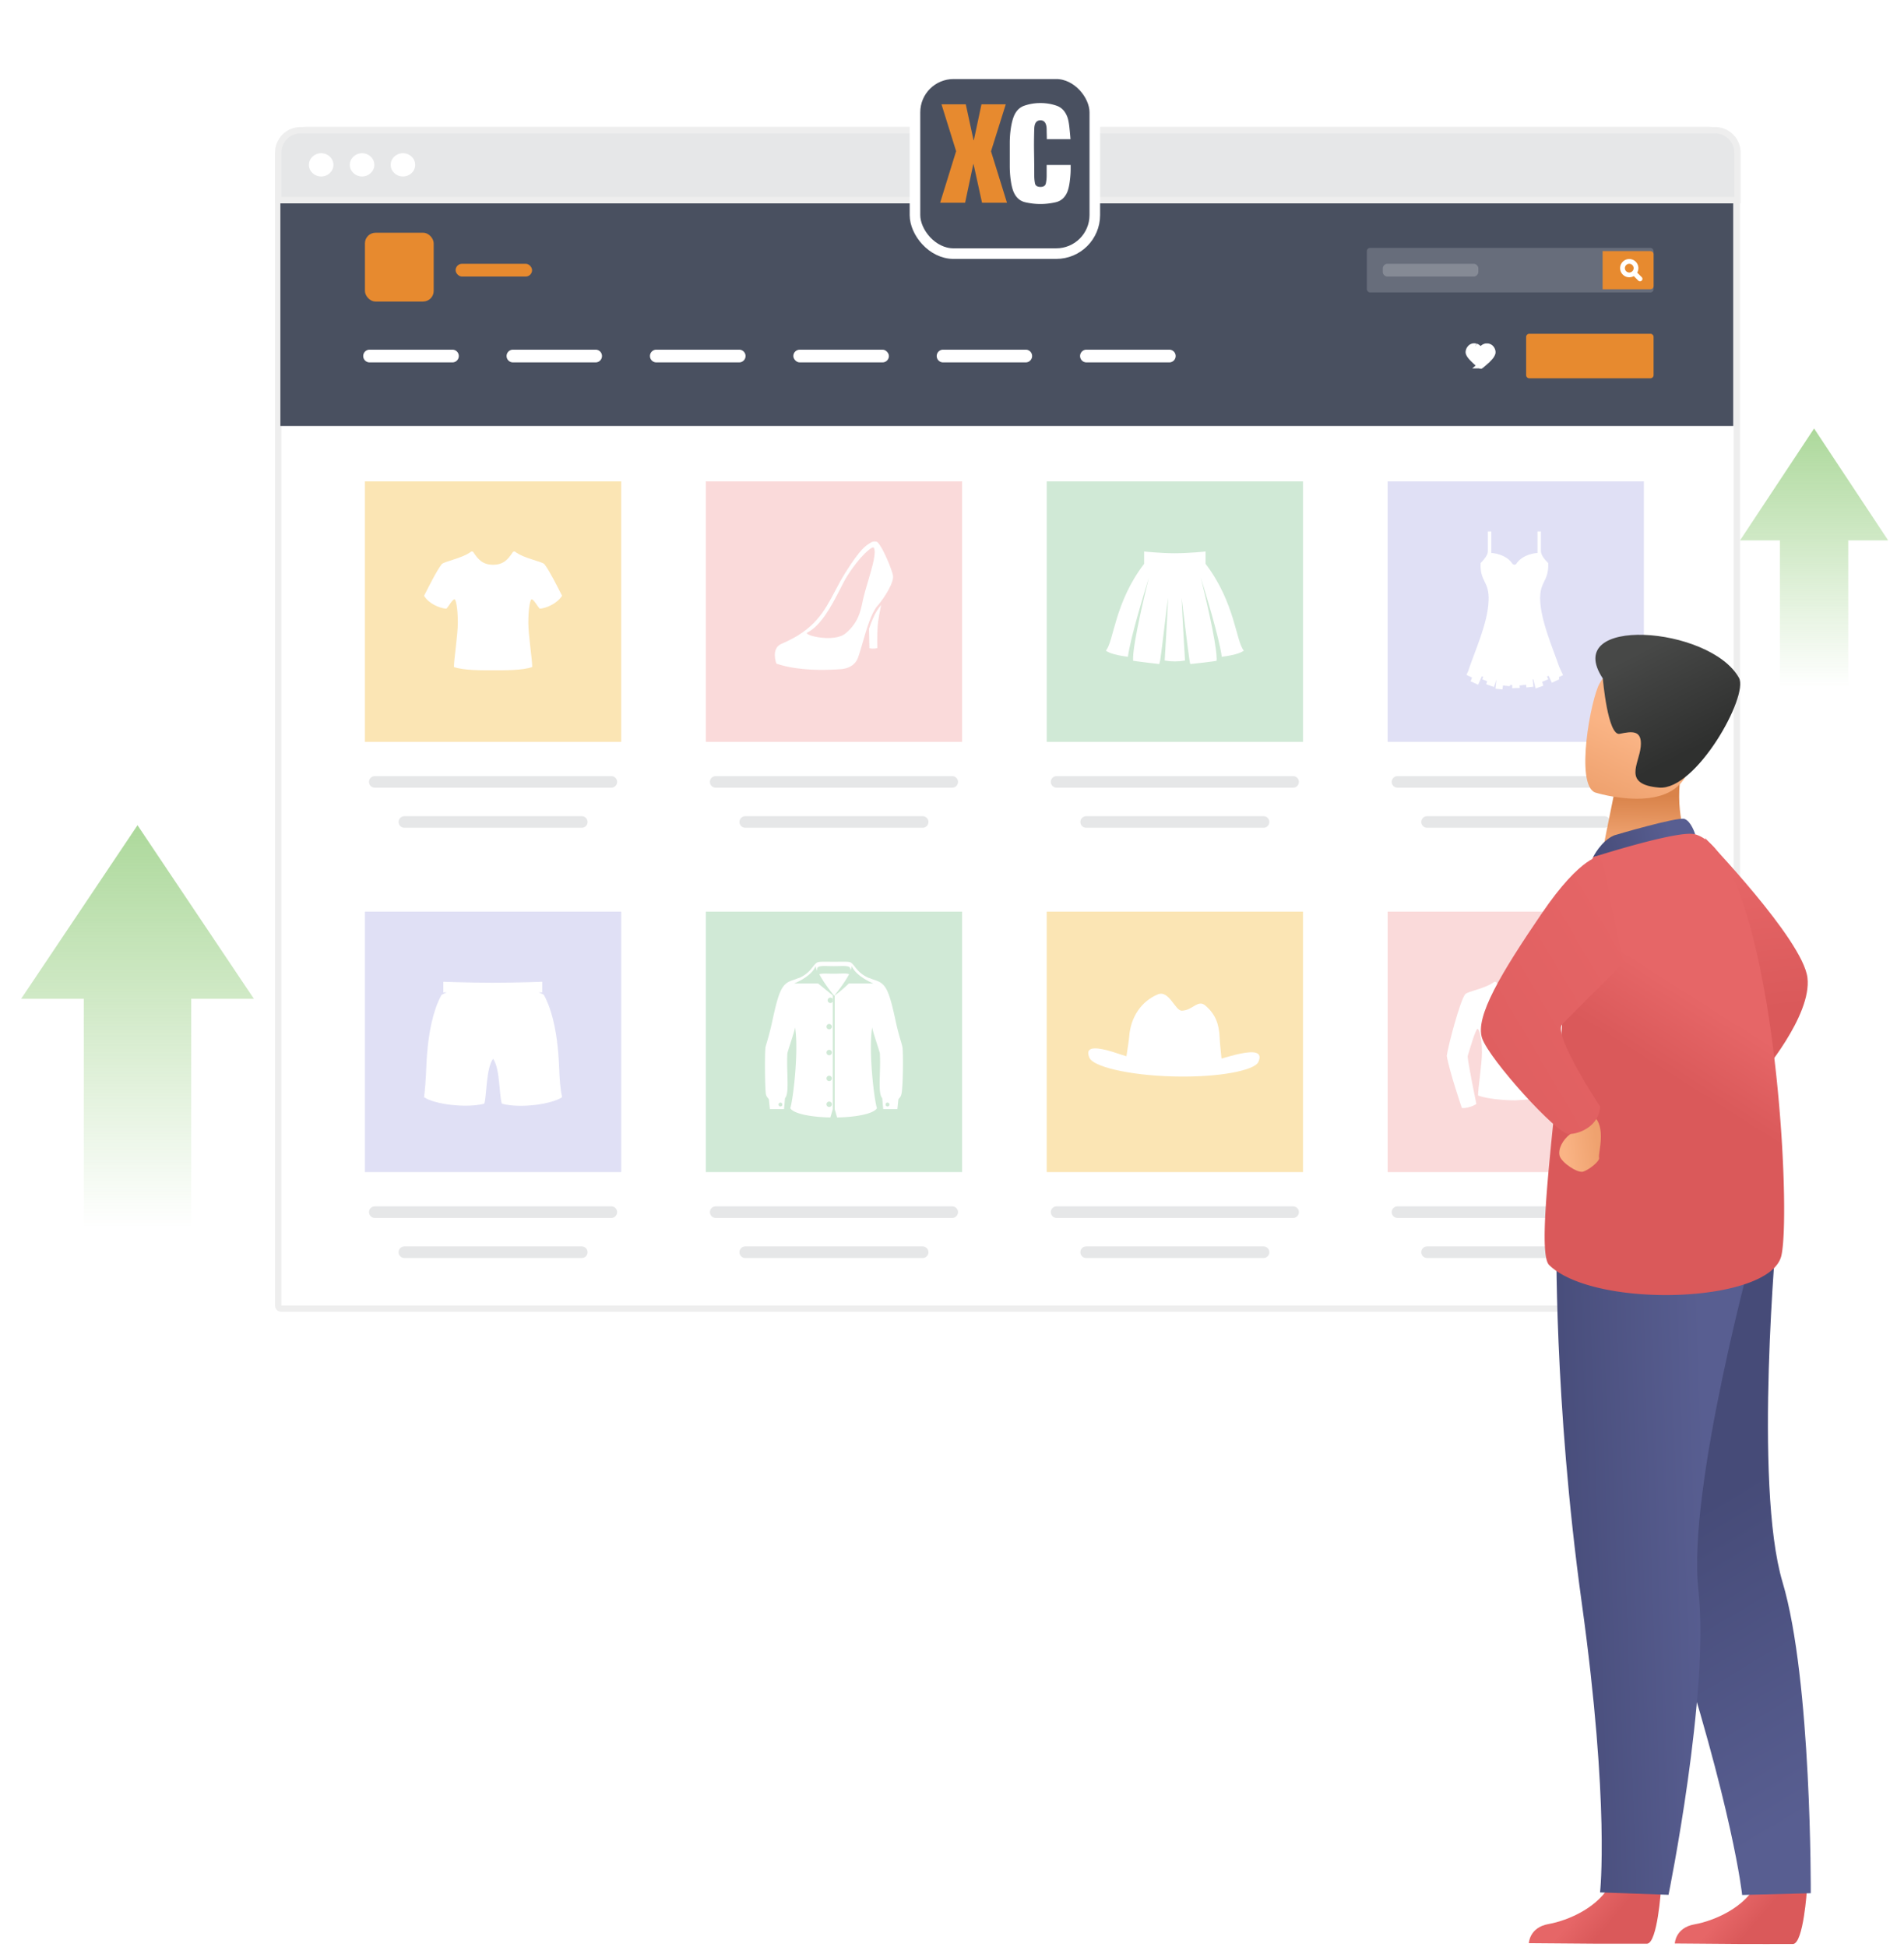 <svg width="360" height="368" viewBox="0 0 360 368" fill="none" xmlns="http://www.w3.org/2000/svg"><rect width="360" height="368" rx="22" fill="#fff"/><path opacity=".5" d="M26 156L4 188.812h11.852V232h20.296v-43.188H48L26 156z" fill="url(#a)"/><path opacity=".5" d="M343 81l-14 21.155h7.542V130h12.916v-27.845H357L343 81z" fill="url(#b)"/><path d="M52.603 30.028a5.425 5.425 0 0 1 5.425-5.425h264.944a5.425 5.425 0 0 1 5.425 5.425v216.766c0 .333-.27.603-.603.603H53.206a.603.603 0 0 1-.603-.603V30.028z" fill="#fff" stroke="#EEE" stroke-width="1.206"/><path fill="#FBE5B4" d="M197.909 172.334h48.455v49.237h-48.455z"/><path fill-rule="evenodd" clip-rule="evenodd" d="M234.634 199.158c-1.261.245-2.361.6-3.676.954-.134-1.336-.321-3.053-.348-3.899-.108-2.671-.805-4.471-2.656-6.079-1.449-1.309-2.442.9-4.508.927-1.261.027-2.388-3.953-4.534-3.081-3.085 1.281-5.097 4.253-5.393 7.825-.053.817-.348 2.535-.536 3.871-1.342-.382-2.415-.818-3.703-1.145-2.334-.573-4.212-.627-3.273 1.472.671 1.554 7.083 3.271 15.883 3.49 8.8.218 15.266-1.173 16.017-2.699.939-2.045-.939-2.1-3.273-1.636z" fill="#fff"/><path d="M199.772 229.146h44.727m-39.135 7.574h33.545" stroke="#E6E7E8" stroke-width="2.187" stroke-linecap="round" stroke-linejoin="round"/><path fill="#D0E9D6" d="M133.455 172.334h48.455v49.237h-48.455z"/><path fill-rule="evenodd" clip-rule="evenodd" d="M170.301 196.729c-.228-.771-.54-1.824-.904-3.475-1.272-5.951-1.862-7.242-3.723-7.888-.113-.046-.25-.092-.403-.144-.153-.052-.323-.11-.505-.179a2.317 2.317 0 0 0-.345-.129 4.376 4.376 0 0 1-.29-.101c-1.395-.642-2.043-1.47-2.526-2.089-.35-.448-.615-.786-1.015-.864-.435-.068-1.142-.06-1.974-.052-.297.003-.609.006-.931.006-.322 0-.635-.003-.932-.006-.832-.008-1.539-.016-1.974.052-.43.08-.709.434-1.075.899-.484.614-1.122 1.424-2.465 2.054a4.608 4.608 0 0 1-.291.101 2.317 2.317 0 0 0-.345.129c-.182.069-.352.127-.505.179-.153.052-.289.098-.403.144-1.861.646-2.451 1.937-3.722 7.888-.422 1.91-.75 3.02-.986 3.818-.095.32-.175.59-.24.841-.182.876-.136 8.211.091 9.041.098.325.25.501.369.638.1.116.176.204.176.331l.181 1.753h2.678l.182-2.076c.57-.579.514-2.448.449-4.604-.038-1.279-.08-2.659.005-3.93.202-.685.423-1.37.633-2.019.355-1.1.677-2.099.82-2.824.726 4.612-.409 13.838-.908 15.268.635 1.107 4.221 1.707 7.581 1.753l.454-1.568v-20.362a.512.512 0 0 0 0-.423v-.711c-.772-.646-2.769-2.26-2.769-2.26h-4.54s3.314-1.292 4.086-3.322c0 .277.09.508.272.923v-.415c.11-.52.925-.502 2.138-.475.294.007.612.014.949.014h.091c.335 0 .654-.007.95-.014 1.225-.027 2.063-.045 2.136.475a.641.641 0 0 1 0 .415c.182-.415.273-.646.273-.923.772 1.984 4.085 3.322 4.085 3.322h-4.63s-1.68 1.614-2.678 2.26v21.496l.454 1.568c3.359-.046 6.9-.646 7.535-1.753-.499-1.43-1.634-10.656-.908-15.268.143.725.465 1.724.82 2.824.21.649.431 1.334.633 2.019.085 1.271.043 2.644.005 3.918-.065 2.146-.121 4.008.449 4.616l.182 2.076h2.678l.181-1.753c0-.122.079-.208.179-.317.128-.139.29-.316.366-.652.363-.83.409-8.165.227-9.041-.069-.336-.179-.705-.321-1.184zm-12.843-7.838a.504.504 0 0 0-.454-.296.508.508 0 0 0 0 1.016.505.505 0 0 0 .454-.297v-.423zm.272-4.816h-.045c-.341 0-.665-.006-.966-.012-.822-.017-1.471-.03-1.803.105.771 1.476 2.133 3.275 2.814 4.059.681-.83 2.043-2.583 2.815-4.059-.384-.163-.994-.142-1.767-.116-.322.011-.673.023-1.048.023zM147.199 208.8c0 .185.181.37.363.37a.362.362 0 0 0 .364-.37c0-.185-.182-.369-.364-.369s-.363.184-.363.369zm10.079-4.936a.508.508 0 0 0-.5-.508.508.508 0 0 0 0 1.016c.273 0 .5-.231.5-.508zm-.5-5.398a.508.508 0 0 1 0 1.016.508.508 0 0 1 0-1.016zm.5-4.381a.508.508 0 0 0-.5-.508.508.508 0 0 0 0 1.016c.273 0 .5-.231.5-.508zm-.5 14.16a.508.508 0 0 1 0 1.016.508.508 0 0 1 0-1.016zm10.667.555c0 .185.136.37.363.37a.362.362 0 0 0 .364-.37.362.362 0 0 0-.364-.369.36.36 0 0 0-.363.369z" fill="#fff"/><path d="M135.318 229.146h44.727m-39.136 7.574h33.546" stroke="#E6E7E8" stroke-width="2.187" stroke-linecap="round" stroke-linejoin="round"/><path fill="#FADADA" d="M262.364 172.334h48.455v49.237h-48.455z"/><path fill-rule="evenodd" clip-rule="evenodd" d="M290.694 185.607s-.245-.083-.408.125c-1.306 1.991-2.613 2.199-3.675 2.199-1.02 0-2.327-.166-3.674-2.199-.123-.208-.409-.125-.409-.125-1.755 1.328-5.063 1.784-5.512 2.365-.98 1.286-3.185 9.626-3.47 11.617.49 2.946 2.858 9.875 2.858 9.875.775.083 2.205-.332 2.735-.788 0 0-1.674-8.091-1.633-9.045.245-.747 1.47-5.145 1.878-5.145.204 0 .817 1.411.817 4.398 0 2.24-.735 6.763-.735 8.215 1.756.664 5.063.913 7.064.913 1.878-.125 5.43-.332 7.186-.954 0-1.453-.735-5.975-.735-8.215 0-2.988.612-4.398.817-4.398.408 0 1.633 4.398 1.878 5.144.041.955-1.633 9.045-1.633 9.045.53.457 1.959.871 2.735.789 0 0 2.409-6.971 2.858-9.875-.285-1.992-2.49-10.331-3.47-11.617-.408-.54-3.716-.996-5.472-2.324z" fill="#fff"/><path d="M264.227 229.146h44.727m-39.135 7.574h33.545" stroke="#E6E7E8" stroke-width="2.187" stroke-linecap="round" stroke-linejoin="round"/><path fill="#E0E0F5" d="M69 172.334h48.455v49.237H69z"/><path fill-rule="evenodd" clip-rule="evenodd" d="M105.721 201.938c-.277-8.009-1.89-12.038-2.858-13.818-.185-.234-1.014-.515-1.014-.515h.691v-2.014s-4.886.187-9.358.187c-4.471 0-9.357-.187-9.357-.187v1.873l-.046.141h.691s-.83.328-1.014.515c-.968 1.733-2.581 5.809-2.858 13.818-.092 2.202-.23 3.982-.415 5.481 1.982 1.358 8.067 2.108 11.386 1.218.461-1.406.323-6.699 1.66-8.479 1.336 1.78 1.152 7.073 1.659 8.479 3.319.937 9.404.14 11.386-1.218-.323-1.499-.461-3.279-.553-5.481z" fill="#fff"/><path d="M70.863 229.146h44.727m-39.135 7.574h33.546" stroke="#E6E7E8" stroke-width="2.187" stroke-linecap="round" stroke-linejoin="round"/><path fill="#D0E9D6" d="M197.909 91h48.455v49.237h-48.455z"/><path fill-rule="evenodd" clip-rule="evenodd" d="M227.943 104.256s-3.108.332-5.807.332c-2.699 0-5.807-.332-5.807-.332v2.327c-5.602 7.314-5.725 14.669-7.238 16.414.327.25 1.227.79 4.171 1.164.45-3.532 3.19-12.467 3.967-14.96-.654 2.618-2.904 11.926-2.985 15.084v.624c.081.041 4.743.623 4.948.623.041-.125.082-.332.164-.665 0-.083.04-.166.04-.249.287-1.787 1.309-10.846 1.473-11.636-.164 3.865-.655 11.802-.655 11.885.777.125 1.227.166 1.922.166.696 0 1.145-.041 1.922-.166 0-.083-.49-8.02-.654-11.885.123.79 1.186 9.849 1.472 11.636 0 .083.041.166.041.249.041.291.082.54.164.665.204 0 4.866-.54 4.948-.623 0-.166.041-.374 0-.624-.082-3.116-2.331-12.425-2.985-15.084.777 2.493 3.517 11.469 3.967 14.96 2.944-.374 3.844-.914 4.171-1.164-1.513-1.745-1.636-9.059-7.239-16.414v-2.327z" fill="#fff"/><path d="M199.772 147.812h44.727m-39.135 7.575h33.545" stroke="#E6E7E8" stroke-width="2.187" stroke-linecap="round" stroke-linejoin="round"/><path fill="#FADADA" d="M133.455 91h48.455v49.237h-48.455z"/><path fill-rule="evenodd" clip-rule="evenodd" d="M168.84 108.773c-.262-1.255-1.835-5.098-2.883-6.239-.225-.229-.899-.229-1.236 0l-.118.069c-.872.511-1.92 1.125-4.75 5.638-.762 1.213-1.384 2.391-1.984 3.528-2.054 3.889-3.851 7.29-10.109 9.94-2.06.875-.974 3.729-.974 3.729s3.969 1.674 12.169 1.065c1.984-.152 2.883-1.179 3.22-2.054.294-.753.602-1.82.941-2.99.739-2.558 1.621-5.609 2.803-6.941 1.236-1.407 3.183-4.451 2.921-5.745zm-4.53 10.083l.075 3.69c.898.191 1.497-.038 1.497-.038s-.074-2.511.075-4.261c.075-.989.375-2.625.637-3.881-.108.132-.203.263-.293.387-.067.092-.13.179-.194.26-.674.913-1.273 2.321-1.797 3.843zm-1.212-5.155l.05-.247c.234-1.056.605-2.314.979-3.58.826-2.796 1.662-5.629 1.043-6.389h-.149c-.263 0-2.247 1.37-4.756 5.289-.518.806-.938 1.637-1.338 2.432l-.272.535c-1.535 2.968-3.444 6.544-6.065 7.876-.524.495 5.167 1.941 7.338.076 2.361-1.999 2.808-4.206 3.17-5.992z" fill="#fff"/><path d="M135.318 147.812h44.727m-39.136 7.575h33.546" stroke="#E6E7E8" stroke-width="2.187" stroke-linecap="round" stroke-linejoin="round"/><path fill="#E0E0F5" d="M262.364 91h48.455v49.237h-48.455z"/><path fill-rule="evenodd" clip-rule="evenodd" d="M295.533 127.625l-.736-1.59c-1.242-3.645-3.403-8.506-3.587-12.526-.138-3.739 1.656-3.459 1.518-7.058-.598-.607-1.38-1.495-1.38-2.243v-3.739h-.644v4.066s-2.76.094-4.048 2.103c-.046.047-.184.094-.322.141-.138-.047-.276-.094-.322-.141-1.288-2.009-4.048-2.103-4.048-2.103v-4.066h-.644v3.739c0 .748-.782 1.636-1.38 2.243-.138 3.599 1.656 3.366 1.518 7.058-.138 4.347-2.668 9.675-3.864 13.368l-.322.701 1.058.514-.276.701 1.426.654.69-1.589c.092.047.184.047.276.094l-.184.467.92.374-.184.561 1.472.514.46-1.402-.184 1.729 1.334.141.092-.748 1.288.14.046-.234h.414v.608l1.426-.047-.046-.654v.187l1.242-.141.046.515 1.334-.141-.138-1.402h.138l.414 1.73 1.472-.515-.23-.747 1.15-.468-.23-.561c.092-.046.23-.046.322-.093l.597 1.309 1.38-.655-.046-.42.782-.374z" fill="#fff"/><path d="M264.227 147.812h44.727m-39.135 7.575h33.545" stroke="#E6E7E8" stroke-width="2.187" stroke-linecap="round" stroke-linejoin="round"/><path fill="#FBE5B4" d="M69 91h48.455v49.237H69z"/><path fill-rule="evenodd" clip-rule="evenodd" d="M102.96 106.682c-.45-.581-3.844-1.038-5.602-2.41 0 0-.246-.083-.41.125-.858 1.288-1.717 2.369-3.72 2.369-2.005 0-2.863-1.081-3.722-2.369-.123-.208-.41-.125-.41-.125-1.758 1.33-5.152 1.829-5.602 2.41-.981 1.289-2.372 4.114-3.312 5.943.859 1.454 2.822 2.327 4.212 2.452.45-.458 1.145-1.787 1.554-1.787.204 0 .613 1.413.613 4.446 0 2.286-.736 6.898-.736 8.353 1.759.665 5.358.623 7.402.623 2.045 0 5.644.042 7.402-.623 0-1.455-.736-6.067-.736-8.353 0-3.033.409-4.446.613-4.446.409 0 1.105 1.329 1.554 1.787 1.35-.125 3.313-1.039 4.213-2.452-.941-1.829-2.331-4.654-3.313-5.943z" fill="#fff"/><path d="M70.863 147.812h44.727m-39.135 7.575h33.546" stroke="#E6E7E8" stroke-width="2.187" stroke-linecap="round" stroke-linejoin="round"/><path d="M52.603 28.84a4.22 4.22 0 0 1 4.22-4.219h267.465a4.22 4.22 0 0 1 4.22 4.22v9.004H52.603v-9.004z" fill="#E6E7E8" stroke="#EEE" stroke-width="1.206"/><ellipse cx="60.727" cy="31.163" rx="2.319" ry="2.199" fill="#fff"/><ellipse cx="68.458" cy="31.163" rx="2.319" ry="2.199" fill="#fff"/><ellipse cx="76.187" cy="31.163" rx="2.319" ry="2.199" fill="#fff"/><path fill="#495060" d="M53.013 38.447h274.701v42.085H53.013z"/><path fill-rule="evenodd" clip-rule="evenodd" d="M288.556 63.7c0-.333.269-.603.602-.603h22.891c.333 0 .603.27.603.602v7.212c0 .333-.27.603-.603.603h-22.891a.602.602 0 0 1-.602-.603v-7.212z" fill="#E78A2F"/><path fill-rule="evenodd" clip-rule="evenodd" d="M278.997 65.526c.084.023.245.098.326.152.169.112.324.29.437.504.077.147.098.164.184.164.08.002.108-.022.164-.132.172-.335.417-.551.745-.658.085-.027.104-.03.276-.03.213-.002.267.01.425.084.124.06.179.095.273.183.211.198.365.57.341.822a.89.89 0 0 1-.087.303c-.132.302-.299.52-.715.94-.352.353-.759.717-1.316 1.175a.787.787 0 0 1-.103.076c-.007 0-.096-.072-.201-.162-.742-.634-1.326-1.2-1.641-1.586-.225-.278-.372-.553-.39-.736-.019-.193.072-.49.213-.695a1.45 1.45 0 0 1 .257-.259c.112-.074.266-.14.373-.16a1.64 1.64 0 0 1 .439.015z" fill="#fff"/><path d="M278.997 65.526c.084.023.245.098.326.152.169.112.324.29.437.504.077.147.098.164.184.164.08.002.108-.022.164-.132.172-.335.417-.551.745-.658.085-.027.104-.03.276-.03.213-.002.267.01.425.084.124.06.179.095.273.183.211.198.365.57.341.822a.89.89 0 0 1-.087.303c-.132.302-.299.52-.715.94-.352.353-.759.717-1.316 1.175a.787.787 0 0 1-.103.076c-.007 0-.096-.072-.201-.162-.742-.634-1.326-1.2-1.641-1.586-.225-.278-.372-.553-.39-.736-.019-.193.072-.49.213-.695a1.45 1.45 0 0 1 .257-.259c.112-.074.266-.14.373-.16a1.64 1.64 0 0 1 .439.015" stroke="#fff" stroke-width="1.206"/><path fill-rule="evenodd" clip-rule="evenodd" d="M68.675 67.305c0-.664.538-1.203 1.202-1.203h15.668a1.202 1.202 0 0 1 0 2.405H69.877a1.202 1.202 0 0 1-1.202-1.202zm27.108 0c0-.664.539-1.203 1.203-1.203h15.667a1.203 1.203 0 0 1 0 2.405H96.986a1.202 1.202 0 0 1-1.203-1.202zm27.11 0c0-.664.538-1.203 1.202-1.203h15.668a1.202 1.202 0 0 1 0 2.405h-15.668a1.202 1.202 0 0 1-1.202-1.202z" fill="#fff"/><rect x="150.001" y="66.103" width="18.072" height="2.405" rx="1.202" fill="#fff"/><path fill-rule="evenodd" clip-rule="evenodd" d="M177.109 67.305c0-.664.539-1.203 1.203-1.203h15.667a1.203 1.203 0 0 1 0 2.405h-15.667a1.203 1.203 0 0 1-1.203-1.202zm27.108 0c0-.664.538-1.203 1.202-1.203h15.668a1.202 1.202 0 0 1 0 2.405h-15.668a1.202 1.202 0 0 1-1.202-1.202z" fill="#fff"/><rect opacity=".2" x="258.436" y="46.864" width="54.217" height="8.417" rx=".603" fill="#E1E4E8"/><path d="M303.014 47.466h9.036c.332 0 .602.27.602.603v6.009c0 .333-.27.602-.602.602h-9.036v-7.214z" fill="#E78A2F"/><path fill-rule="evenodd" clip-rule="evenodd" d="M309.181 50.692a1.127 1.127 0 0 1-2.253 0 1.127 1.127 0 0 1 2.253 0zm1.017 1.915l-1.031-1.029c.201-.25.312-.564.312-.886a1.426 1.426 0 0 0-2.85 0 1.425 1.425 0 0 0 2.314 1.111l1.03 1.028a.158.158 0 0 0 .223-.001.157.157 0 0 0 .002-.223z" fill="#fff"/><path d="M310.198 52.607l.213-.214-.213.214zm-1.031-1.029l-.235-.188-.169.21.191.192.213-.214zm-.224.225l.212-.213-.189-.19-.211.167.188.236zm1.03 1.028l.213-.213-.213.213zm.223-.001l.213.213h.001l-.214-.213zm-1.316-2.138c0 .453-.37.823-.826.823v.603c.788 0 1.428-.64 1.428-1.426h-.602zm-.826.823a.825.825 0 0 1-.825-.823h-.603c0 .787.641 1.426 1.428 1.426v-.603zm-.825-.823c0-.453.37-.823.825-.823v-.603c-.787 0-1.428.639-1.428 1.426h.603zm.825-.823c.456 0 .826.37.826.823h.602c0-.787-.64-1.426-1.428-1.426v.603zm2.357 2.524l-1.031-1.028-.426.427 1.031 1.028.426-.427zm-1.009-.626c.244-.304.378-.685.378-1.075h-.603c0 .253-.087.5-.245.698l.47.377zm.378-1.075c0-.951-.775-1.724-1.726-1.724v.603c.619 0 1.123.504 1.123 1.12h.603zm-1.726-1.724c-.952 0-1.726.773-1.726 1.724h.602c0-.617.504-1.121 1.124-1.121v-.603zm-1.726 1.724c0 .95.774 1.723 1.726 1.723v-.603c-.62 0-1.124-.504-1.124-1.12h-.602zm1.726 1.723c.39 0 .769-.133 1.076-.376l-.375-.472a1.13 1.13 0 0 1-.701.245v.603zm.676-.399l1.03 1.029.426-.427-1.031-1.028-.425.426zm1.03 1.029a.46.46 0 0 0 .324.133v-.603c.037 0 .074.015.102.043l-.426.427zm.324.133a.459.459 0 0 0 .325-.135l-.425-.426a.14.14 0 0 1 .1-.042v.603zm.326-.135a.46.46 0 0 0 .135-.326h-.603c0-.039.016-.075.041-.1l.427.426zm.135-.326a.459.459 0 0 0-.134-.324l-.426.427a.146.146 0 0 1-.043-.103h.603z" fill="#fff"/><path opacity=".2" fill-rule="evenodd" clip-rule="evenodd" d="M261.447 50.774c0-.5.405-.904.904-.904h16.264c.5 0 .905.405.905.904v.597c0 .5-.405.904-.905.904h-16.264a.904.904 0 0 1-.904-.904v-.597z" fill="#fff"/><rect x="86.145" y="49.87" width="14.458" height="2.405" rx="1.202" fill="#E78A2F"/><rect x="69" y="44" width="13" height="13" rx="2" fill="#E78A2F"/><g filter="url(#c)"><rect x="173" y="12" width="34" height="34" rx="7.286" fill="#495060"/><rect x="173" y="12" width="34" height="34" rx="7.286" stroke="#fff" stroke-width="2"/></g><path d="M196.727 19.48c1.069 0 2.087.168 3.054.505.968.338 1.656 1.08 2.063 2.227.152.455.271 1.087.356 1.895.085.807.153 1.54.204 2.195h-4.477c0-.302-.006-.618-.016-.946a29.01 29.01 0 0 1-.016-.972c-.034-1.094-.424-1.64-1.17-1.64-.763 0-1.153.546-1.17 1.64a85.397 85.397 0 0 0-.038 4.44c.025 1.48.038 2.952.038 4.416 0 .454.042.917.127 1.387.085.472.433.707 1.043.707.594 0 .937-.235 1.03-.707.093-.471.14-.934.14-1.388v-2.045h4.54v.858c0 .64-.059 1.41-.178 2.31-.119.9-.298 1.603-.535 2.108-.459.96-1.172 1.55-2.14 1.769-.968.218-1.919.328-2.853.328-.951 0-1.906-.11-2.865-.328-.96-.22-1.669-.808-2.127-1.768-.255-.505-.454-1.233-.599-2.184a19.114 19.114 0 0 1-.216-2.866V27.03c0-.91.063-1.801.19-2.677.128-.875.294-1.59.497-2.146.408-1.144 1.091-1.885 2.049-2.221a9.202 9.202 0 0 1 3.069-.505z" fill="#fff"/><path d="M184.128 26.51h-.051l-1.471-6.79h-4.592l2.765 8.859-3.019 9.743h4.719l1.548-7.295h.05l1.599 7.295h4.719l-3.02-9.718 2.791-8.884h-4.592l-1.446 6.79z" fill="#E78A2F"/><path d="M322.399 158.437s18.472 19.17 19.346 26.388c.874 7.217-8.848 18.48-8.848 18.48l-10.498-44.868z" fill="url(#d)"/><path d="M314.053 357.126s-.654 10.168-2.619 10.311c-.261.018-9.971 0-9.971 0l-12.395-.098s.09-2.975 3.713-3.615c3.623-.639 9.695-3.159 11.889-7.946 2.33-5.043 9.383 1.348 9.383 1.348z" fill="url(#e)"/><path d="M341.65 357.185s-.654 10.169-2.619 10.312c-.261.017-9.971 0-9.971 0l-12.394-.099s.089-2.975 3.712-3.614c3.623-.64 9.695-3.16 11.889-7.946 2.339-5.025 9.383 1.347 9.383 1.347z" fill="url(#f)"/><path d="M300.562 247.79s3.198 20.76 15.209 57.622c12.01 36.863 13.627 52.818 13.627 52.818l12.974-.336s.196-40.257-5.335-58.794c-5.531-18.538-1.058-66.783-1.058-66.783l-35.417 15.473z" fill="url(#g)"/><path d="M294.282 233.361s-.526 31.27 4.794 69.68c5.32 38.41 3.454 54.701 3.454 54.701l12.947.458s7.82-38.377 5.647-57.616c-2.173-19.239 10.739-65.92 10.739-65.92l-37.581-1.303z" fill="url(#h)"/><path d="M319.501 160.239l-6.907 4.51-9.963-1.88c.139-.806.805-4.141 1.409-7.164.038-.178.074-.357.11-.532.517-2.57.966-4.781.966-4.781l9.32-4.09 3.475-1.527c0 .054-.277 2.853-.312 3.273-.669 7.25 1.902 12.191 1.902 12.191z" fill="url(#i)"/><path d="M305.193 157.922c.196-.08 12.013-3.543 13.294-3.115 1.281.429 2.036 2.913 2.036 2.913l-19.319 4.328s1.51-3.091 3.989-4.126z" fill="url(#j)"/><path d="M336.826 237.315c-2.021 9.139-35.343 10.151-43.914 1.833-.975-.949-1.014-5.355-.631-11.282.746-11.602 3.097-29.023 3.207-37.933a70.816 70.816 0 0 1 1.448-12.695 103.511 103.511 0 0 1 4.259-15.19s16.288-5.23 19.319-4.328c14.671 4.346 18.336 70.459 16.312 79.595z" fill="url(#k)"/><path d="M297.617 211.722s.663 1.597-.74 2.677-2.316 2.802-1.998 4.073c.318 1.27 3.389 3.347 4.459 3.016 1.07-.33 3.239-1.999 3.007-2.677-.231-.678 1.487-5.873-1.123-7.881-2.61-2.008-3.605.792-3.605.792z" fill="url(#l)"/><path d="M302.748 161.827s-3.621-.341-11.254 10.866c-7.633 11.207-12.656 19.537-11.262 23.583 1.394 4.045 14.136 18.102 16.347 18.108 2.212.006 5.76-1.591 5.966-5.197 0 0-8.965-13.512-7.187-15.529.758-.86 11.632-11.64 11.632-11.64l-4.242-20.191z" fill="url(#m)"/><path d="M301.608 149.818s14.986 4.715 17.777-4.674c2.791-9.389 6.604-15.101-2.848-18.507-9.451-3.406-12.385-.381-14.076 2.526-1.691 2.906-4.681 19.185-.853 20.655z" fill="url(#n)"/><path d="M303.053 128.259s.933 10.933 3.192 10.463c2.259-.47 4.307-.815 3.971 2.478-.336 3.293-3.478 7.092 3.48 7.69 6.958.598 17.004-17.347 15.099-20.753-5.496-9.827-33.69-11.87-25.742.122z" fill="url(#o)"/><defs><filter id="c" x="162.286" y="3.229" width="55.429" height="55.429" filterUnits="userSpaceOnUse" color-interpolation-filters="sRGB"><feFlood flood-opacity="0" result="BackgroundImageFix"/><feColorMatrix in="SourceAlpha" values="0 0 0 0 0 0 0 0 0 0 0 0 0 0 0 0 0 0 127 0" result="hardAlpha"/><feOffset dy="1.943"/><feGaussianBlur stdDeviation="4.857"/><feComposite in2="hardAlpha" operator="out"/><feColorMatrix values="0 0 0 0 0 0 0 0 0 0 0 0 0 0 0 0 0 0 0.08 0"/><feBlend in2="BackgroundImageFix" result="effect1_dropShadow_0_1"/><feBlend in="SourceGraphic" in2="effect1_dropShadow_0_1" result="shape"/></filter><linearGradient id="a" x1="26" y1="232" x2="26" y2="156" gradientUnits="userSpaceOnUse"><stop stop-color="#5AB237" stop-opacity="0"/><stop offset="1" stop-color="#5AB237"/></linearGradient><linearGradient id="b" x1="343" y1="130" x2="343" y2="81" gradientUnits="userSpaceOnUse"><stop stop-color="#5AB237" stop-opacity="0"/><stop offset="1" stop-color="#5AB237"/></linearGradient><linearGradient id="d" x1="335.796" y1="190.83" x2="332.49" y2="164.281" gradientUnits="userSpaceOnUse"><stop stop-color="#DA595A"/><stop offset="1" stop-color="#E66667"/></linearGradient><linearGradient id="e" x1="304.516" y1="363.338" x2="300.041" y2="359.524" gradientUnits="userSpaceOnUse"><stop stop-color="#DA595A"/><stop offset="1" stop-color="#E66667"/></linearGradient><linearGradient id="f" x1="332.113" y1="363.4" x2="327.641" y2="359.585" gradientUnits="userSpaceOnUse"><stop stop-color="#DA595A"/><stop offset="1" stop-color="#E66667"/></linearGradient><linearGradient id="g" x1="321.467" y1="285.139" x2="352.369" y2="336.699" gradientUnits="userSpaceOnUse"><stop stop-color="#464B78"/><stop offset="1" stop-color="#585E91"/></linearGradient><linearGradient id="h" x1="290.812" y1="274.616" x2="322.379" y2="273.564" gradientUnits="userSpaceOnUse"><stop stop-color="#464B78"/><stop offset="1" stop-color="#585E91"/></linearGradient><linearGradient id="i" x1="311.988" y1="150.449" x2="311.857" y2="158.999" gradientUnits="userSpaceOnUse"><stop stop-color="#D9834A"/><stop offset="1" stop-color="#F0A472"/></linearGradient><linearGradient id="j" x1="299.428" y1="157.176" x2="314.377" y2="152.783" gradientUnits="userSpaceOnUse"><stop stop-color="#464B78"/><stop offset="1" stop-color="#585E91"/></linearGradient><linearGradient id="k" x1="306.332" y1="197.538" x2="314.697" y2="184.385" gradientUnits="userSpaceOnUse"><stop stop-color="#DA595A"/><stop offset="1" stop-color="#E66667"/></linearGradient><linearGradient id="l" x1="295.613" y1="216.874" x2="301.86" y2="215.864" gradientUnits="userSpaceOnUse"><stop stop-color="#FAB485"/><stop offset="1" stop-color="#EFA26F"/></linearGradient><linearGradient id="m" x1="246.354" y1="209.639" x2="311.236" y2="171.414" gradientUnits="userSpaceOnUse"><stop stop-color="#DA595A"/><stop offset="1" stop-color="#E66667"/></linearGradient><linearGradient id="n" x1="306.858" y1="138.065" x2="301.43" y2="149.317" gradientUnits="userSpaceOnUse"><stop stop-color="#FAB485"/><stop offset="1" stop-color="#EFA26F"/></linearGradient><linearGradient id="o" x1="315.19" y1="120.571" x2="327.645" y2="145.086" gradientUnits="userSpaceOnUse"><stop stop-color="#474847"/><stop offset=".766" stop-color="#2F302F"/></linearGradient></defs></svg>